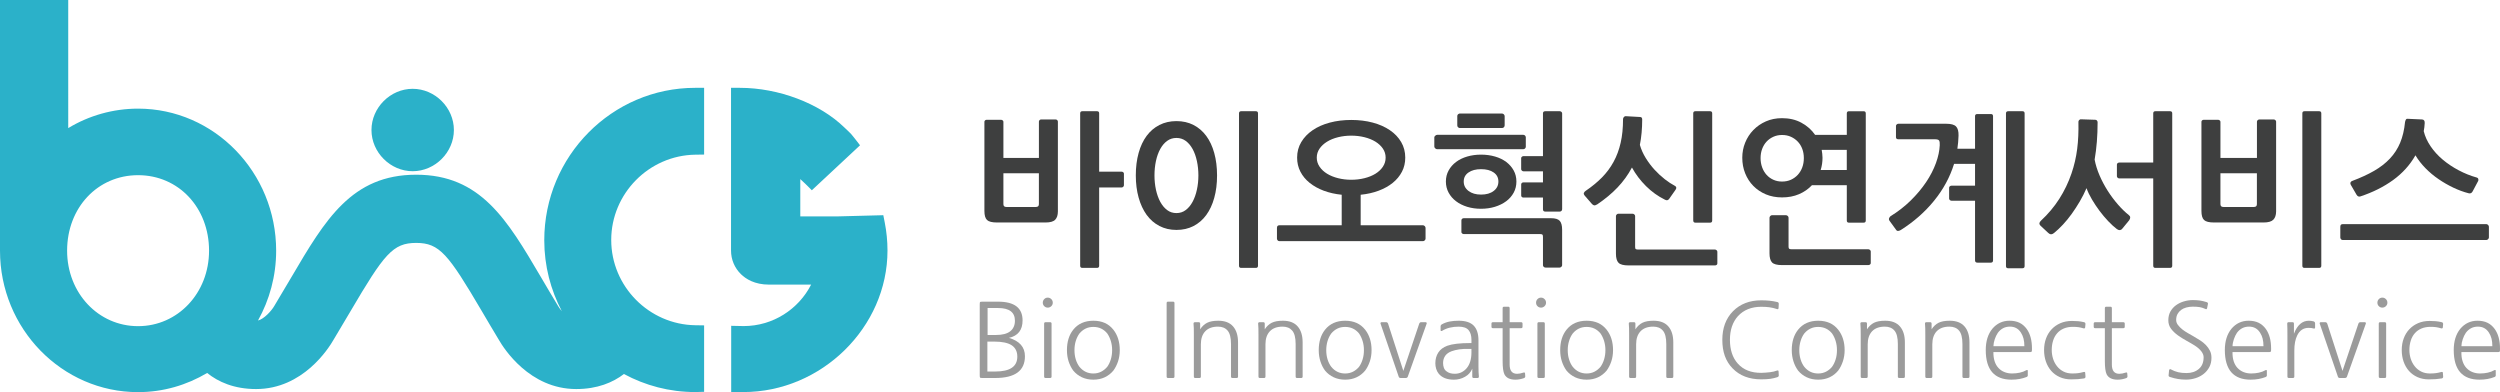 <?xml version="1.0" encoding="utf-8"?>
<!-- Generator: Adobe Illustrator 15.0.0, SVG Export Plug-In . SVG Version: 6.00 Build 0)  -->
<!DOCTYPE svg PUBLIC "-//W3C//DTD SVG 1.1//EN" "http://www.w3.org/Graphics/SVG/1.1/DTD/svg11.dtd">
<svg version="1.1" id="Layer_1" xmlns="http://www.w3.org/2000/svg" xmlns:xlink="http://www.w3.org/1999/xlink" x="0px" y="0px"
	 width="198px" height="31.057px" viewBox="70 10.98 198 31.057" enable-background="new 70 10.98 198 31.057" xml:space="preserve"
	>
<g>
	<path fill="#9B9B9B" d="M151.175,39.195c0,1.149-0.787,1.723-2.362,1.723h-0.989c-0.114,0-0.181-0.009-0.201-0.028
		c-0.019-0.02-0.028-0.085-0.028-0.2v-5.591c0-0.114,0.009-0.181,0.028-0.199c0.02-0.02,0.086-0.028,0.201-0.028h1.226
		c1.292,0,1.938,0.495,1.938,1.486c0,0.759-0.36,1.219-1.079,1.383c0.413,0.119,0.728,0.3,0.943,0.542
		C151.067,38.525,151.175,38.829,151.175,39.195z M150.571,39.226c0-0.401-0.148-0.702-0.442-0.899
		c-0.294-0.195-0.759-0.293-1.398-0.293H148.2v2.37h0.63C149.991,40.404,150.571,40.011,150.571,39.226z M150.382,36.382
		c0-0.67-0.445-1.006-1.332-1.006h-0.833v2.134h0.678c0.496,0,0.867-0.098,1.116-0.293C150.259,37.02,150.382,36.74,150.382,36.382z
		"/>
	<path fill="#9B9B9B" d="M152.589,34.952c0-0.11,0.038-0.203,0.115-0.282c0.075-0.079,0.168-0.118,0.277-0.118
		c0.108,0,0.203,0.039,0.282,0.118c0.079,0.079,0.117,0.173,0.117,0.282s-0.039,0.201-0.117,0.277
		c-0.08,0.076-0.174,0.115-0.282,0.115c-0.109,0-0.202-0.039-0.277-0.115C152.627,35.154,152.589,35.062,152.589,34.952z
		 M153.169,40.917h-0.359c-0.076,0-0.115-0.038-0.115-0.113v-4.192c0-0.076,0.039-0.114,0.115-0.114h0.359
		c0.076,0,0.115,0.038,0.115,0.114v4.192C153.284,40.879,153.245,40.917,153.169,40.917z"/>
	<path fill="#9B9B9B" d="M158.686,38.711c0,0.321-0.046,0.619-0.138,0.896c-0.094,0.275-0.216,0.515-0.368,0.722
		c-0.191,0.231-0.419,0.406-0.684,0.532c-0.263,0.124-0.564,0.188-0.901,0.188c-0.338,0-0.642-0.064-0.908-0.188
		c-0.267-0.126-0.495-0.302-0.687-0.532c-0.152-0.207-0.273-0.446-0.365-0.722c-0.089-0.276-0.133-0.574-0.133-0.896
		c0-0.658,0.165-1.198,0.498-1.617c0.381-0.476,0.913-0.712,1.595-0.712c0.343,0,0.644,0.059,0.906,0.176
		c0.262,0.116,0.488,0.295,0.679,0.536C158.517,37.524,158.686,38.063,158.686,38.711z M158.081,38.711
		c0-0.257-0.034-0.494-0.102-0.719c-0.068-0.224-0.162-0.423-0.281-0.598c-0.284-0.349-0.652-0.522-1.103-0.522
		c-0.23,0-0.435,0.043-0.619,0.134c-0.182,0.09-0.344,0.219-0.486,0.388c-0.125,0.176-0.222,0.373-0.291,0.598
		c-0.067,0.224-0.101,0.463-0.101,0.72c0,0.262,0.033,0.504,0.101,0.727c0.069,0.224,0.166,0.421,0.291,0.588
		c0.289,0.355,0.658,0.533,1.104,0.533c0.228,0,0.434-0.048,0.616-0.141c0.183-0.092,0.345-0.223,0.488-0.393
		c0.119-0.167,0.212-0.364,0.281-0.588C158.046,39.216,158.081,38.974,158.081,38.711z"/>
	<path fill="#9B9B9B" d="M162.903,40.917h-0.392c-0.076,0-0.114-0.038-0.114-0.113v-5.82c0-0.076,0.038-0.113,0.114-0.113h0.392
		c0.078,0,0.115,0.037,0.115,0.113v5.82C163.018,40.879,162.98,40.917,162.903,40.917z"/>
	<path fill="#9B9B9B" d="M168.053,40.804c0,0.075-0.039,0.113-0.115,0.113h-0.327c-0.077,0-0.115-0.038-0.115-0.113V38.23
		c0-0.502-0.09-0.856-0.269-1.066c-0.181-0.211-0.434-0.315-0.761-0.315c-0.44,0-0.778,0.124-1.01,0.369
		c-0.231,0.245-0.347,0.587-0.347,1.029v2.558c0,0.075-0.038,0.113-0.114,0.113h-0.328c-0.077,0-0.114-0.038-0.114-0.113v-3.27
		c0-0.234-0.002-0.417-0.004-0.547c-0.003-0.132-0.01-0.257-0.021-0.376c-0.004-0.039,0.005-0.067,0.029-0.087
		c0.024-0.018,0.053-0.027,0.086-0.027h0.294c0.076,0,0.115,0.038,0.115,0.114v0.449c0.152-0.234,0.336-0.406,0.551-0.516
		c0.215-0.109,0.511-0.163,0.887-0.163c0.518,0,0.906,0.149,1.169,0.45c0.261,0.299,0.393,0.721,0.393,1.267L168.053,40.804
		L168.053,40.804z"/>
	<path fill="#9B9B9B" d="M173.169,40.804c0,0.075-0.038,0.113-0.115,0.113h-0.328c-0.075,0-0.111-0.038-0.111-0.113V38.23
		c0-0.502-0.091-0.856-0.271-1.066c-0.181-0.211-0.433-0.315-0.761-0.315c-0.44,0-0.778,0.124-1.01,0.369
		c-0.232,0.245-0.348,0.587-0.348,1.029v2.558c0,0.075-0.038,0.113-0.114,0.113h-0.326c-0.076,0-0.114-0.038-0.114-0.113v-3.27
		c0-0.234-0.002-0.417-0.005-0.547c-0.003-0.132-0.01-0.257-0.021-0.376c-0.006-0.039,0.005-0.067,0.029-0.087
		c0.023-0.018,0.052-0.027,0.085-0.027h0.293c0.077,0,0.115,0.038,0.115,0.114v0.449c0.153-0.234,0.336-0.406,0.552-0.516
		c0.214-0.109,0.511-0.163,0.888-0.163c0.517,0,0.906,0.149,1.167,0.45c0.263,0.299,0.394,0.721,0.394,1.267L173.169,40.804
		L173.169,40.804z"/>
	<path fill="#9B9B9B" d="M178.628,38.711c0,0.321-0.045,0.619-0.138,0.896c-0.093,0.275-0.216,0.515-0.369,0.722
		c-0.189,0.231-0.418,0.406-0.682,0.532c-0.264,0.124-0.565,0.188-0.902,0.188c-0.34,0-0.641-0.064-0.907-0.188
		c-0.268-0.126-0.498-0.302-0.687-0.532c-0.154-0.207-0.275-0.446-0.364-0.722c-0.089-0.276-0.135-0.574-0.135-0.896
		c0-0.658,0.165-1.198,0.499-1.617c0.381-0.476,0.912-0.712,1.594-0.712c0.342,0,0.646,0.059,0.907,0.176
		c0.261,0.116,0.488,0.295,0.679,0.536C178.458,37.524,178.628,38.063,178.628,38.711z M178.023,38.711
		c0-0.257-0.034-0.494-0.103-0.719c-0.068-0.224-0.162-0.423-0.281-0.598c-0.284-0.349-0.652-0.522-1.104-0.522
		c-0.229,0-0.435,0.043-0.616,0.134c-0.184,0.09-0.345,0.219-0.486,0.388c-0.126,0.176-0.224,0.373-0.292,0.598
		c-0.067,0.224-0.102,0.463-0.102,0.72c0,0.262,0.034,0.504,0.102,0.727c0.068,0.224,0.166,0.421,0.292,0.588
		c0.288,0.355,0.657,0.533,1.103,0.533c0.23,0,0.435-0.048,0.618-0.141c0.182-0.092,0.346-0.223,0.486-0.393
		c0.119-0.167,0.213-0.364,0.281-0.588C177.99,39.216,178.023,38.974,178.023,38.711z"/>
	<path fill="#9B9B9B" d="M181.497,40.812c-0.027,0.07-0.082,0.105-0.163,0.105h-0.401c-0.081,0-0.135-0.035-0.156-0.105l-1.438-4.2
		c-0.012-0.027-0.01-0.054,0.008-0.079c0.018-0.023,0.041-0.035,0.074-0.035h0.368c0.064,0,0.114,0.038,0.146,0.114l1.209,3.743
		l1.259-3.743c0.012-0.032,0.031-0.062,0.058-0.083c0.026-0.021,0.058-0.033,0.09-0.033h0.359c0.032,0,0.058,0.013,0.073,0.037
		c0.017,0.024,0.02,0.052,0.009,0.078L181.497,40.812z"/>
	<path fill="#9B9B9B" d="M184.211,37.183c-0.028,0.016-0.054,0.02-0.079,0.012c-0.023-0.008-0.037-0.024-0.037-0.052v-0.312
		c0-0.076,0.038-0.134,0.116-0.172c0.189-0.103,0.393-0.175,0.606-0.216c0.216-0.041,0.451-0.062,0.708-0.062
		c0.544,0,0.943,0.13,1.193,0.389c0.251,0.258,0.377,0.649,0.377,1.173v2.052c0,0.163,0.003,0.308,0.007,0.437
		c0.007,0.129,0.015,0.252,0.025,0.372c0,0.075-0.037,0.113-0.113,0.113h-0.295c-0.076,0-0.115-0.038-0.115-0.113v-0.628
		c-0.113,0.277-0.306,0.493-0.575,0.644c-0.269,0.153-0.563,0.23-0.878,0.23c-0.55,0-0.954-0.161-1.211-0.481
		c-0.088-0.108-0.151-0.236-0.196-0.38c-0.042-0.145-0.065-0.288-0.065-0.431c0-0.332,0.078-0.617,0.233-0.856
		c0.154-0.24,0.395-0.421,0.715-0.54c0.394-0.141,0.995-0.212,1.808-0.212h0.105v-0.246c0-0.342-0.077-0.604-0.232-0.785
		c-0.155-0.18-0.415-0.269-0.781-0.269c-0.244,0-0.477,0.025-0.693,0.077C184.613,36.978,184.407,37.065,184.211,37.183z
		 M186.539,38.614h-0.155c-0.305-0.012-0.577,0.002-0.813,0.036c-0.235,0.037-0.434,0.084-0.592,0.144
		c-0.23,0.082-0.401,0.204-0.516,0.363c-0.113,0.161-0.171,0.354-0.171,0.576c0,0.137,0.021,0.264,0.063,0.38
		c0.044,0.117,0.112,0.208,0.206,0.273c0.162,0.132,0.38,0.197,0.653,0.197c0.19,0,0.365-0.037,0.527-0.114
		c0.159-0.077,0.301-0.186,0.42-0.328c0.12-0.14,0.214-0.316,0.278-0.526c0.065-0.209,0.099-0.452,0.099-0.723V38.614
		L186.539,38.614z"/>
	<path fill="#9B9B9B" d="M190.699,40.927c-0.229,0.082-0.455,0.123-0.679,0.123c-0.44,0-0.731-0.145-0.873-0.434
		c-0.093-0.197-0.139-0.541-0.139-1.037v-2.607h-0.77c-0.076,0-0.114-0.039-0.114-0.115v-0.244c0-0.076,0.038-0.114,0.114-0.114
		h0.77v-1.105c0-0.08,0.036-0.122,0.106-0.122h0.343c0.07,0,0.107,0.042,0.107,0.122v1.105h0.908c0.074,0,0.113,0.038,0.113,0.114
		v0.244c0,0.076-0.039,0.115-0.113,0.115h-0.908v2.885c0,0.485,0.195,0.728,0.588,0.728c0.153,0,0.325-0.033,0.516-0.099
		c0.027-0.01,0.052-0.01,0.076,0c0.026,0.011,0.038,0.033,0.038,0.065l0.016,0.212C190.809,40.839,190.775,40.894,190.699,40.927z"
		/>
	<path fill="#9B9B9B" d="M191.656,34.952c0-0.11,0.038-0.203,0.113-0.282c0.077-0.079,0.17-0.118,0.279-0.118
		c0.108,0,0.203,0.039,0.281,0.118c0.079,0.079,0.117,0.173,0.117,0.282s-0.038,0.201-0.117,0.277
		c-0.08,0.076-0.174,0.115-0.281,0.115c-0.109,0-0.202-0.039-0.279-0.115C191.694,35.154,191.656,35.062,191.656,34.952z
		 M192.236,40.917h-0.36c-0.076,0-0.113-0.038-0.113-0.113v-4.192c0-0.076,0.037-0.114,0.113-0.114h0.36
		c0.076,0,0.113,0.038,0.113,0.114v4.192C192.35,40.879,192.313,40.917,192.236,40.917z"/>
	<path fill="#9B9B9B" d="M197.753,38.711c0,0.321-0.046,0.619-0.139,0.896c-0.093,0.275-0.216,0.515-0.367,0.722
		c-0.191,0.231-0.42,0.406-0.683,0.532c-0.265,0.124-0.565,0.188-0.903,0.188s-0.641-0.064-0.908-0.188
		c-0.268-0.126-0.496-0.302-0.687-0.532c-0.151-0.207-0.273-0.446-0.364-0.722c-0.09-0.276-0.134-0.574-0.134-0.896
		c0-0.658,0.165-1.198,0.499-1.617c0.381-0.476,0.913-0.712,1.595-0.712c0.344,0,0.645,0.059,0.907,0.176
		c0.261,0.116,0.486,0.295,0.678,0.536C197.585,37.524,197.753,38.063,197.753,38.711z M197.149,38.711
		c0-0.257-0.036-0.494-0.103-0.719c-0.068-0.224-0.163-0.423-0.282-0.598c-0.284-0.349-0.652-0.522-1.104-0.522
		c-0.229,0-0.435,0.043-0.617,0.134c-0.183,0.09-0.345,0.219-0.485,0.388c-0.128,0.176-0.223,0.373-0.29,0.598
		c-0.071,0.224-0.103,0.463-0.103,0.72c0,0.262,0.031,0.504,0.103,0.727c0.067,0.224,0.162,0.421,0.29,0.588
		c0.287,0.355,0.655,0.533,1.103,0.533c0.229,0,0.435-0.048,0.618-0.141c0.181-0.092,0.343-0.223,0.485-0.393
		c0.119-0.167,0.214-0.364,0.282-0.588C197.113,39.216,197.149,38.974,197.149,38.711z"/>
	<path fill="#9B9B9B" d="M202.526,40.804c0,0.075-0.037,0.113-0.115,0.113h-0.327c-0.076,0-0.114-0.038-0.114-0.113V38.23
		c0-0.502-0.089-0.856-0.271-1.066c-0.179-0.211-0.432-0.315-0.759-0.315c-0.442,0-0.778,0.124-1.01,0.369
		c-0.232,0.245-0.348,0.587-0.348,1.029v2.558c0,0.075-0.038,0.113-0.113,0.113h-0.327c-0.077,0-0.116-0.038-0.116-0.113v-3.27
		c0-0.234-0.001-0.417-0.004-0.547c-0.002-0.132-0.009-0.257-0.02-0.376c-0.006-0.039,0.005-0.067,0.027-0.087
		c0.025-0.018,0.055-0.027,0.087-0.027h0.294c0.076,0,0.114,0.038,0.114,0.114v0.449c0.153-0.234,0.337-0.406,0.551-0.516
		c0.216-0.109,0.512-0.163,0.888-0.163c0.519,0,0.907,0.149,1.17,0.45c0.261,0.299,0.392,0.721,0.392,1.267L202.526,40.804
		L202.526,40.804z"/>
	<path fill="#9B9B9B" d="M210.73,40.33c0.034-0.013,0.063-0.014,0.09-0.005c0.028,0.008,0.042,0.029,0.042,0.061l0.017,0.318
		c0.005,0.072-0.033,0.121-0.115,0.149c-0.18,0.059-0.364,0.103-0.557,0.13c-0.189,0.027-0.43,0.041-0.718,0.041
		c-0.948,0-1.703-0.288-2.264-0.866c-0.278-0.282-0.484-0.614-0.618-0.988c-0.135-0.377-0.199-0.802-0.199-1.275
		c0-0.932,0.279-1.687,0.841-2.263c0.571-0.578,1.319-0.867,2.24-0.867c0.132,0,0.25,0.002,0.354,0.008
		c0.105,0.005,0.209,0.013,0.31,0.024c0.102,0.01,0.202,0.024,0.3,0.04c0.099,0.017,0.202,0.038,0.311,0.064
		c0.082,0.018,0.119,0.069,0.114,0.156l-0.017,0.327c-0.012,0.076-0.051,0.102-0.123,0.074c-0.212-0.072-0.414-0.117-0.604-0.144
		c-0.19-0.025-0.405-0.037-0.646-0.037c-0.77,0-1.381,0.245-1.839,0.736c-0.425,0.474-0.638,1.101-0.638,1.88
		c0,0.392,0.051,0.746,0.156,1.063c0.102,0.315,0.262,0.591,0.472,0.826c0.442,0.491,1.058,0.731,1.849,0.727
		c0.229-0.006,0.455-0.021,0.682-0.048C210.397,40.433,210.584,40.39,210.73,40.33z"/>
	<path fill="#9B9B9B" d="M216.095,38.711c0,0.321-0.049,0.619-0.141,0.896c-0.093,0.275-0.215,0.515-0.368,0.722
		c-0.188,0.231-0.418,0.406-0.681,0.532c-0.266,0.124-0.565,0.188-0.903,0.188c-0.339,0-0.642-0.064-0.907-0.188
		c-0.267-0.126-0.496-0.302-0.687-0.532c-0.153-0.207-0.275-0.446-0.364-0.722c-0.089-0.276-0.136-0.574-0.136-0.896
		c0-0.658,0.166-1.198,0.5-1.617c0.381-0.476,0.912-0.712,1.594-0.712c0.343,0,0.646,0.059,0.907,0.176
		c0.261,0.116,0.488,0.295,0.678,0.536C215.926,37.524,216.095,38.063,216.095,38.711z M215.487,38.711
		c0-0.257-0.033-0.494-0.102-0.719c-0.067-0.224-0.162-0.423-0.282-0.598c-0.283-0.349-0.65-0.522-1.103-0.522
		c-0.229,0-0.434,0.043-0.616,0.134c-0.184,0.09-0.347,0.219-0.488,0.388c-0.127,0.176-0.223,0.373-0.29,0.598
		c-0.067,0.224-0.102,0.463-0.102,0.72c0,0.262,0.034,0.504,0.102,0.727c0.067,0.224,0.163,0.421,0.29,0.588
		c0.289,0.355,0.656,0.533,1.104,0.533c0.228,0,0.435-0.048,0.616-0.141c0.184-0.092,0.346-0.223,0.486-0.393
		c0.12-0.167,0.215-0.364,0.282-0.588C215.455,39.216,215.487,38.974,215.487,38.711z"/>
	<path fill="#9B9B9B" d="M220.868,40.804c0,0.075-0.039,0.113-0.116,0.113h-0.327c-0.076,0-0.115-0.038-0.115-0.113V38.23
		c0-0.502-0.089-0.856-0.269-1.066c-0.179-0.211-0.433-0.315-0.759-0.315c-0.443,0-0.78,0.124-1.013,0.369
		c-0.23,0.245-0.347,0.587-0.347,1.029v2.558c0,0.075-0.039,0.113-0.113,0.113h-0.327c-0.078,0-0.114-0.038-0.114-0.113v-3.27
		c0-0.234-0.003-0.417-0.005-0.547c-0.003-0.132-0.01-0.257-0.021-0.376c-0.005-0.039,0.006-0.067,0.03-0.087
		c0.022-0.018,0.053-0.027,0.085-0.027h0.294c0.077,0,0.114,0.038,0.114,0.114v0.449c0.152-0.234,0.337-0.406,0.551-0.516
		c0.217-0.109,0.511-0.163,0.888-0.163c0.517,0,0.907,0.149,1.169,0.45c0.262,0.299,0.393,0.721,0.393,1.267v2.705H220.868z"/>
	<path fill="#9B9B9B" d="M225.983,40.804c0,0.075-0.039,0.113-0.115,0.113h-0.328c-0.076,0-0.115-0.038-0.115-0.113V38.23
		c0-0.502-0.089-0.856-0.268-1.066c-0.18-0.211-0.433-0.315-0.761-0.315c-0.441,0-0.778,0.124-1.011,0.369
		c-0.229,0.245-0.346,0.587-0.346,1.029v2.558c0,0.075-0.039,0.113-0.114,0.113h-0.327c-0.077,0-0.114-0.038-0.114-0.113v-3.27
		c0-0.234-0.002-0.417-0.004-0.547c-0.004-0.132-0.01-0.257-0.021-0.376c-0.006-0.039,0.004-0.067,0.027-0.087
		c0.024-0.018,0.054-0.027,0.087-0.027h0.294c0.076,0,0.115,0.038,0.115,0.114v0.449c0.151-0.234,0.334-0.406,0.55-0.516
		s0.51-0.163,0.888-0.163c0.517,0,0.906,0.149,1.169,0.45c0.261,0.299,0.393,0.721,0.393,1.267L225.983,40.804L225.983,40.804z"/>
	<path fill="#9B9B9B" d="M227.878,38.865c-0.006,0.272,0.028,0.516,0.095,0.726c0.068,0.208,0.167,0.386,0.299,0.526
		c0.13,0.142,0.286,0.252,0.47,0.327c0.182,0.075,0.385,0.115,0.608,0.115c0.218,0,0.422-0.021,0.613-0.063
		c0.189-0.039,0.368-0.106,0.531-0.2c0.07-0.032,0.107-0.013,0.107,0.059v0.367c0,0.049-0.03,0.087-0.092,0.115
		c-0.179,0.069-0.367,0.124-0.563,0.158c-0.196,0.036-0.408,0.054-0.639,0.054c-0.668,0-1.178-0.194-1.521-0.583
		c-0.344-0.39-0.514-0.979-0.514-1.763c0-0.692,0.17-1.251,0.514-1.677c0.36-0.428,0.815-0.645,1.365-0.645
		c0.305,0,0.571,0.054,0.794,0.162c0.223,0.11,0.412,0.272,0.571,0.491c0.279,0.387,0.416,0.904,0.416,1.553
		c0,0.07-0.001,0.125-0.004,0.163c-0.002,0.037-0.011,0.066-0.027,0.082s-0.046,0.025-0.086,0.029
		c-0.041,0.002-0.099,0.003-0.176,0.003H227.878L227.878,38.865z M230.33,38.401c0-0.223-0.021-0.423-0.065-0.598
		c-0.044-0.174-0.112-0.33-0.204-0.474c-0.201-0.321-0.493-0.481-0.875-0.481c-0.392,0-0.711,0.162-0.957,0.49
		c-0.099,0.147-0.18,0.316-0.244,0.506c-0.065,0.191-0.101,0.377-0.106,0.557H230.33L230.33,38.401z"/>
	<path fill="#9B9B9B" d="M235.055,40.952c-0.164,0.026-0.322,0.045-0.474,0.057c-0.155,0.012-0.336,0.018-0.549,0.018
		c-0.337,0-0.638-0.063-0.902-0.182c-0.266-0.121-0.488-0.282-0.671-0.49c-0.182-0.208-0.323-0.453-0.422-0.736
		c-0.098-0.283-0.146-0.588-0.146-0.915c0-0.332,0.052-0.64,0.156-0.92c0.103-0.28,0.251-0.523,0.444-0.726
		c0.193-0.206,0.426-0.366,0.696-0.483c0.27-0.116,0.571-0.176,0.911-0.176c0.181,0,0.344,0.008,0.49,0.02
		c0.146,0.014,0.305,0.04,0.475,0.079c0.076,0.021,0.112,0.073,0.105,0.155l-0.023,0.26c-0.013,0.066-0.054,0.09-0.122,0.075
		c-0.143-0.044-0.279-0.076-0.409-0.095c-0.131-0.019-0.276-0.027-0.434-0.027c-0.277,0-0.522,0.044-0.732,0.134
		c-0.208,0.089-0.386,0.216-0.525,0.38c-0.143,0.163-0.249,0.358-0.318,0.584c-0.072,0.226-0.107,0.475-0.107,0.74
		c0,0.244,0.038,0.48,0.11,0.703c0.072,0.224,0.18,0.421,0.318,0.592c0.138,0.173,0.308,0.309,0.506,0.409
		c0.199,0.101,0.429,0.152,0.684,0.152c0.191,0,0.349-0.01,0.474-0.026c0.126-0.016,0.268-0.046,0.424-0.089
		c0.083-0.021,0.128-0.003,0.133,0.056l0.024,0.304C235.176,40.886,235.137,40.935,235.055,40.952z"/>
	<path fill="#9B9B9B" d="M238.396,40.927c-0.229,0.082-0.453,0.123-0.678,0.123c-0.441,0-0.732-0.145-0.875-0.434
		c-0.092-0.197-0.138-0.541-0.138-1.037v-2.607h-0.768c-0.078,0-0.115-0.039-0.115-0.115v-0.244c0-0.076,0.037-0.114,0.115-0.114
		h0.768v-1.105c0-0.08,0.035-0.122,0.106-0.122h0.344c0.07,0,0.105,0.042,0.105,0.122v1.105h0.907c0.076,0,0.113,0.038,0.113,0.114
		v0.244c0,0.076-0.037,0.115-0.113,0.115h-0.907v2.885c0,0.485,0.196,0.728,0.59,0.728c0.15,0,0.323-0.033,0.515-0.099
		c0.026-0.01,0.053-0.01,0.078,0c0.023,0.011,0.035,0.033,0.035,0.065l0.017,0.212C238.506,40.839,238.474,40.894,238.396,40.927z"
		/>
	<path fill="#9B9B9B" d="M241.861,40.837c-0.087-0.028-0.121-0.077-0.106-0.148l0.035-0.376c0.011-0.043,0.027-0.073,0.053-0.089
		c0.023-0.018,0.053-0.014,0.086,0.008c0.189,0.104,0.382,0.179,0.576,0.226c0.193,0.045,0.414,0.068,0.666,0.068
		c0.397,0,0.721-0.108,0.978-0.327c0.253-0.216,0.378-0.524,0.378-0.924c0-0.157-0.061-0.315-0.183-0.472
		c-0.123-0.16-0.293-0.309-0.511-0.45c-0.192-0.122-0.407-0.246-0.646-0.378c-0.24-0.132-0.468-0.273-0.687-0.428
		c-0.218-0.155-0.4-0.33-0.548-0.523c-0.146-0.193-0.22-0.419-0.22-0.675c0-0.262,0.054-0.492,0.162-0.691
		c0.11-0.198,0.255-0.364,0.438-0.498c0.184-0.134,0.39-0.236,0.625-0.306c0.234-0.071,0.476-0.107,0.72-0.107
		c0.211,0,0.398,0.013,0.563,0.036c0.163,0.024,0.341,0.067,0.531,0.127c0.081,0.028,0.113,0.076,0.097,0.147l-0.063,0.318
		c-0.017,0.093-0.063,0.117-0.141,0.074c-0.151-0.071-0.301-0.119-0.444-0.144c-0.145-0.024-0.33-0.037-0.552-0.037
		c-0.18,0-0.351,0.021-0.512,0.066c-0.159,0.042-0.299,0.108-0.417,0.196c-0.115,0.087-0.211,0.197-0.281,0.325
		c-0.069,0.131-0.106,0.287-0.106,0.467c0,0.142,0.049,0.276,0.144,0.4c0.096,0.127,0.214,0.243,0.352,0.354
		c0.141,0.108,0.288,0.206,0.451,0.298c0.159,0.09,0.304,0.174,0.436,0.249c0.182,0.104,0.354,0.21,0.524,0.319
		c0.17,0.109,0.317,0.231,0.45,0.367c0.13,0.136,0.236,0.285,0.318,0.449s0.121,0.354,0.121,0.564c0,0.273-0.055,0.515-0.166,0.728
		c-0.113,0.212-0.261,0.393-0.445,0.539c-0.185,0.148-0.399,0.262-0.643,0.34s-0.496,0.118-0.757,0.118
		c-0.238,0-0.453-0.017-0.641-0.05C242.309,40.968,242.098,40.912,241.861,40.837z"/>
	<path fill="#9B9B9B" d="M246.815,38.865c-0.006,0.272,0.025,0.516,0.093,0.726c0.067,0.208,0.168,0.386,0.299,0.526
		c0.132,0.142,0.288,0.252,0.471,0.327c0.184,0.075,0.385,0.115,0.609,0.115c0.219,0,0.422-0.021,0.612-0.063
		c0.191-0.039,0.368-0.106,0.531-0.2c0.071-0.032,0.106-0.013,0.106,0.059v0.367c0,0.049-0.03,0.087-0.089,0.115
		c-0.181,0.069-0.367,0.124-0.563,0.158c-0.197,0.036-0.41,0.054-0.638,0.054c-0.673,0-1.178-0.194-1.522-0.583
		c-0.342-0.39-0.516-0.979-0.516-1.763c0-0.692,0.174-1.251,0.516-1.677c0.361-0.428,0.816-0.645,1.367-0.645
		c0.304,0,0.569,0.054,0.793,0.162c0.223,0.11,0.413,0.272,0.571,0.491c0.278,0.387,0.417,0.904,0.417,1.553
		c0,0.07-0.001,0.125-0.003,0.163c-0.005,0.037-0.013,0.066-0.029,0.082c-0.018,0.016-0.045,0.025-0.085,0.029
		c-0.041,0.002-0.102,0.003-0.176,0.003H246.815L246.815,38.865z M249.267,38.401c0-0.223-0.021-0.423-0.064-0.598
		c-0.044-0.174-0.111-0.33-0.205-0.474c-0.201-0.321-0.493-0.481-0.874-0.481c-0.393,0-0.712,0.162-0.957,0.49
		c-0.098,0.147-0.181,0.316-0.244,0.506c-0.065,0.191-0.102,0.377-0.106,0.557H249.267L249.267,38.401z"/>
	<path fill="#9B9B9B" d="M253.231,36.996c-0.099-0.033-0.229-0.05-0.392-0.05c-0.404,0-0.705,0.198-0.899,0.597
		c-0.152,0.311-0.229,0.709-0.229,1.193v2.067c0,0.075-0.038,0.113-0.113,0.113h-0.32c-0.076,0-0.115-0.038-0.115-0.113v-3.318
		c0-0.195-0.001-0.355-0.003-0.478c-0.003-0.122-0.008-0.255-0.012-0.396c0-0.076,0.039-0.114,0.115-0.114h0.302
		c0.076,0,0.115,0.038,0.115,0.114v0.801c0.265-0.688,0.658-1.03,1.177-1.03c0.123,0,0.251,0.017,0.378,0.049
		c0.029,0.013,0.06,0.029,0.083,0.054c0.025,0.024,0.037,0.059,0.037,0.102v0.344c0,0.033-0.013,0.056-0.04,0.066
		C253.285,37.006,253.258,37.006,253.231,36.996z"/>
	<path fill="#9B9B9B" d="M255.878,40.812c-0.026,0.07-0.081,0.105-0.163,0.105h-0.4c-0.08,0-0.133-0.035-0.154-0.105l-1.438-4.2
		c-0.013-0.027-0.01-0.054,0.008-0.079c0.016-0.023,0.039-0.035,0.074-0.035h0.368c0.063,0,0.112,0.038,0.146,0.114l1.208,3.743
		l1.259-3.743c0.012-0.032,0.03-0.062,0.058-0.083c0.028-0.021,0.058-0.033,0.089-0.033h0.359c0.033,0,0.057,0.013,0.073,0.037
		c0.018,0.024,0.02,0.052,0.01,0.078L255.878,40.812z"/>
	<path fill="#9B9B9B" d="M258.29,34.952c0-0.11,0.039-0.203,0.113-0.282c0.076-0.079,0.171-0.118,0.278-0.118
		c0.11,0,0.204,0.039,0.282,0.118c0.081,0.079,0.118,0.173,0.118,0.282s-0.037,0.201-0.118,0.277
		c-0.078,0.076-0.174,0.115-0.282,0.115c-0.107,0-0.202-0.039-0.278-0.115C258.329,35.154,258.29,35.062,258.29,34.952z
		 M258.87,40.917h-0.36c-0.074,0-0.112-0.038-0.112-0.113v-4.192c0-0.076,0.038-0.114,0.112-0.114h0.36
		c0.077,0,0.113,0.038,0.113,0.114v4.192C258.983,40.879,258.947,40.917,258.87,40.917z"/>
	<path fill="#9B9B9B" d="M263.382,40.952c-0.164,0.026-0.322,0.045-0.474,0.057c-0.154,0.012-0.335,0.018-0.548,0.018
		c-0.338,0-0.638-0.063-0.903-0.182c-0.266-0.121-0.487-0.282-0.67-0.49c-0.184-0.208-0.324-0.453-0.423-0.736
		c-0.097-0.282-0.146-0.588-0.146-0.915c0-0.332,0.052-0.64,0.156-0.92c0.104-0.28,0.251-0.523,0.444-0.726
		c0.193-0.206,0.426-0.366,0.695-0.483c0.27-0.116,0.572-0.176,0.911-0.176c0.18,0,0.344,0.008,0.491,0.02
		c0.146,0.014,0.305,0.04,0.474,0.079c0.077,0.021,0.113,0.073,0.106,0.155l-0.023,0.26c-0.013,0.066-0.054,0.09-0.123,0.075
		c-0.144-0.044-0.279-0.076-0.409-0.095c-0.131-0.019-0.276-0.027-0.433-0.027c-0.277,0-0.522,0.044-0.732,0.134
		c-0.207,0.089-0.386,0.216-0.526,0.38c-0.142,0.163-0.249,0.358-0.318,0.584c-0.071,0.226-0.107,0.475-0.107,0.74
		c0,0.244,0.038,0.48,0.11,0.703c0.074,0.224,0.181,0.421,0.319,0.592c0.138,0.173,0.308,0.309,0.506,0.409
		c0.199,0.101,0.425,0.152,0.683,0.152c0.191,0,0.349-0.01,0.475-0.026c0.125-0.016,0.267-0.046,0.425-0.089
		c0.083-0.021,0.126-0.003,0.133,0.056l0.023,0.304C263.503,40.886,263.465,40.935,263.382,40.952z"/>
	<path fill="#9B9B9B" d="M264.943,38.865c-0.006,0.272,0.024,0.516,0.095,0.726c0.065,0.208,0.167,0.386,0.297,0.526
		c0.131,0.142,0.287,0.252,0.471,0.327s0.386,0.115,0.607,0.115c0.218,0,0.424-0.021,0.613-0.063c0.191-0.039,0.367-0.106,0.532-0.2
		c0.071-0.032,0.105-0.013,0.105,0.059v0.367c0,0.049-0.03,0.087-0.09,0.115c-0.181,0.069-0.366,0.124-0.563,0.158
		c-0.197,0.036-0.408,0.054-0.639,0.054c-0.67,0-1.177-0.194-1.521-0.583c-0.343-0.39-0.514-0.979-0.514-1.763
		c0-0.692,0.171-1.251,0.514-1.677c0.36-0.428,0.816-0.645,1.365-0.645c0.305,0,0.571,0.054,0.794,0.162
		c0.224,0.11,0.412,0.272,0.571,0.491C267.86,37.422,268,37.94,268,38.588c0,0.07-0.001,0.125-0.003,0.163
		c-0.004,0.037-0.014,0.066-0.028,0.082c-0.018,0.016-0.045,0.025-0.087,0.029c-0.04,0.002-0.099,0.003-0.176,0.003H264.943
		L264.943,38.865z M267.394,38.401c0-0.223-0.02-0.423-0.063-0.598c-0.046-0.174-0.112-0.33-0.205-0.474
		c-0.202-0.321-0.495-0.481-0.875-0.481c-0.391,0-0.711,0.162-0.957,0.49c-0.098,0.147-0.179,0.316-0.244,0.506
		c-0.066,0.191-0.102,0.377-0.106,0.557H267.394L267.394,38.401z"/>
</g>
<g>
	<path fill="#3E3F3F" d="M153.575,28.379c-0.139,0.148-0.396,0.222-0.771,0.222h-3.844c-0.385,0-0.646-0.064-0.785-0.196
		c-0.14-0.13-0.21-0.37-0.21-0.718v-7.062c0-0.043,0.018-0.081,0.053-0.111s0.074-0.046,0.118-0.046h1.15
		c0.043,0,0.086,0.016,0.125,0.046s0.059,0.068,0.059,0.111v2.864h2.812v-2.877c0-0.042,0.018-0.083,0.051-0.117
		c0.035-0.036,0.074-0.053,0.118-0.053h1.164c0.044,0,0.083,0.017,0.119,0.053c0.034,0.035,0.051,0.075,0.051,0.117v7.114
		C153.784,28.014,153.714,28.231,153.575,28.379z M152.281,24.704h-2.812v2.445c0,0.15,0.078,0.223,0.235,0.223h2.341
		c0.157,0,0.235-0.072,0.235-0.223V24.704z M158.956,25.776c-0.039,0.036-0.081,0.053-0.124,0.053h-1.779v6.199
		c0,0.112-0.057,0.169-0.17,0.169h-1.164c-0.113,0-0.17-0.057-0.17-0.169v-12.07c0-0.113,0.057-0.169,0.17-0.169h1.164
		c0.113,0,0.17,0.056,0.17,0.169v4.617h1.779c0.043,0,0.084,0.015,0.124,0.045c0.039,0.031,0.059,0.068,0.059,0.111v0.916
		C159.015,25.698,158.995,25.742,158.956,25.776z"/>
	<path fill="#3E3F3F" d="M163.174,29.19c-0.498,0-0.947-0.105-1.349-0.313c-0.401-0.209-0.737-0.503-1.013-0.882
		c-0.273-0.38-0.486-0.836-0.634-1.368c-0.148-0.531-0.222-1.116-0.222-1.752c0-0.655,0.074-1.247,0.222-1.778
		c0.147-0.532,0.36-0.983,0.634-1.354c0.276-0.371,0.612-0.659,1.013-0.864c0.402-0.205,0.851-0.307,1.349-0.307
		c0.504,0,0.956,0.102,1.353,0.307c0.397,0.205,0.732,0.492,1.007,0.864c0.274,0.371,0.487,0.821,0.634,1.354
		c0.148,0.532,0.223,1.123,0.223,1.778c0,0.654-0.074,1.247-0.223,1.778c-0.147,0.532-0.359,0.984-0.634,1.36
		c-0.275,0.375-0.61,0.665-1.007,0.868C164.13,29.087,163.679,29.19,163.174,29.19z M164.913,24.875c0-0.401-0.04-0.782-0.119-1.145
		c-0.078-0.362-0.191-0.678-0.34-0.949c-0.149-0.269-0.329-0.484-0.543-0.641c-0.213-0.156-0.459-0.235-0.737-0.235
		c-0.28,0-0.526,0.079-0.739,0.235c-0.215,0.157-0.395,0.372-0.544,0.641c-0.148,0.271-0.261,0.586-0.34,0.949
		c-0.077,0.362-0.116,0.743-0.116,1.145c0,0.392,0.039,0.77,0.116,1.131c0.08,0.362,0.192,0.68,0.34,0.955
		c0.149,0.274,0.329,0.492,0.544,0.654c0.213,0.162,0.459,0.241,0.739,0.241c0.278,0,0.524-0.079,0.737-0.241
		c0.215-0.161,0.394-0.38,0.543-0.654c0.148-0.274,0.262-0.593,0.34-0.955C164.873,25.644,164.913,25.266,164.913,24.875z
		 M169.634,32.028c0,0.112-0.058,0.169-0.17,0.169h-1.165c-0.113,0-0.17-0.057-0.17-0.169v-12.07c0-0.113,0.058-0.169,0.17-0.169
		h1.165c0.113,0,0.17,0.056,0.17,0.169V32.028z"/>
	<path fill="#3E3F3F" d="M182.842,30.015c-0.045,0.041-0.088,0.063-0.133,0.063H171.32c-0.054,0-0.097-0.022-0.132-0.063
		c-0.035-0.045-0.053-0.087-0.053-0.133v-0.849c0-0.14,0.062-0.21,0.185-0.21h4.943v-2.419c-0.515-0.052-0.987-0.158-1.42-0.319
		c-0.431-0.162-0.803-0.369-1.117-0.621s-0.558-0.547-0.732-0.883s-0.262-0.708-0.262-1.118c0-0.454,0.108-0.863,0.328-1.229
		c0.217-0.366,0.519-0.68,0.902-0.942c0.383-0.262,0.837-0.463,1.359-0.602c0.522-0.139,1.09-0.209,1.7-0.209
		s1.178,0.07,1.699,0.209c0.523,0.139,0.977,0.34,1.359,0.602c0.385,0.262,0.683,0.576,0.896,0.942
		c0.214,0.366,0.321,0.775,0.321,1.229c0,0.41-0.086,0.783-0.262,1.118c-0.175,0.335-0.417,0.63-0.731,0.883
		s-0.687,0.459-1.118,0.621c-0.431,0.161-0.904,0.268-1.42,0.319v2.419h4.943c0.044,0,0.087,0.023,0.132,0.065
		c0.042,0.044,0.064,0.092,0.064,0.145v0.849C182.905,29.928,182.884,29.97,182.842,30.015z M177.021,21.723
		c-0.366,0-0.715,0.042-1.045,0.124c-0.333,0.083-0.623,0.2-0.87,0.353c-0.249,0.153-0.447,0.336-0.596,0.55
		c-0.147,0.214-0.222,0.452-0.222,0.713s0.074,0.501,0.222,0.72c0.148,0.218,0.347,0.403,0.596,0.556
		c0.248,0.152,0.537,0.27,0.87,0.353c0.33,0.083,0.679,0.125,1.045,0.125c0.367,0,0.716-0.042,1.046-0.125
		c0.331-0.083,0.621-0.2,0.87-0.353c0.247-0.153,0.444-0.338,0.588-0.556c0.145-0.218,0.217-0.458,0.217-0.72
		s-0.072-0.5-0.217-0.713c-0.144-0.213-0.341-0.396-0.588-0.55c-0.249-0.152-0.539-0.27-0.87-0.353
		C177.737,21.765,177.389,21.723,177.021,21.723z"/>
	<path fill="#3E3F3F" d="M190.785,22.737c-0.039,0.039-0.086,0.059-0.137,0.059h-6.84c-0.043,0-0.09-0.022-0.137-0.066
		c-0.05-0.044-0.073-0.091-0.073-0.144v-0.732c0-0.043,0.026-0.087,0.079-0.13c0.054-0.044,0.101-0.066,0.143-0.066h6.828
		c0.051,0,0.098,0.02,0.137,0.06c0.038,0.039,0.059,0.085,0.059,0.137V22.6C190.844,22.652,190.824,22.698,190.785,22.737z
		 M187.3,23.227c0.393,0,0.762,0.051,1.105,0.15c0.344,0.1,0.641,0.244,0.89,0.431c0.248,0.188,0.443,0.412,0.588,0.673
		c0.145,0.262,0.216,0.554,0.216,0.876c0,0.322-0.071,0.617-0.216,0.883s-0.342,0.492-0.596,0.679
		c-0.253,0.188-0.549,0.333-0.89,0.439c-0.339,0.104-0.709,0.157-1.111,0.157c-0.392,0-0.756-0.054-1.091-0.157
		c-0.335-0.105-0.627-0.25-0.876-0.439c-0.249-0.188-0.444-0.414-0.588-0.679c-0.145-0.266-0.217-0.561-0.217-0.883
		c0-0.323,0.072-0.614,0.217-0.876c0.144-0.262,0.339-0.486,0.588-0.673c0.249-0.188,0.542-0.33,0.883-0.431
		C186.541,23.278,186.907,23.227,187.3,23.227z M189.111,21.056c-0.039,0.044-0.095,0.064-0.163,0.064h-3.336
		c-0.034,0-0.074-0.017-0.123-0.051c-0.048-0.036-0.072-0.087-0.072-0.157v-0.746c0-0.06,0.024-0.108,0.072-0.144
		c0.049-0.034,0.089-0.052,0.123-0.052h3.336c0.062,0,0.112,0.023,0.157,0.065c0.043,0.045,0.064,0.092,0.064,0.145V20.9
		C189.17,20.961,189.149,21.012,189.111,21.056z M193.655,32.114c-0.044,0.039-0.087,0.059-0.13,0.059h-1.111
		c-0.063,0-0.111-0.019-0.152-0.059c-0.038-0.04-0.059-0.081-0.059-0.126V29.74c0-0.097-0.017-0.157-0.052-0.184
		c-0.034-0.026-0.096-0.038-0.184-0.038h-6.041c-0.045,0-0.085-0.016-0.125-0.048c-0.038-0.029-0.058-0.066-0.058-0.109v-0.93
		c0-0.052,0.02-0.093,0.058-0.124c0.04-0.03,0.08-0.045,0.125-0.045h6.917c0.33,0,0.561,0.068,0.688,0.208
		c0.126,0.14,0.189,0.377,0.189,0.706v2.812C193.721,32.032,193.699,32.073,193.655,32.114z M187.3,24.378
		c-0.411,0-0.742,0.087-0.993,0.261c-0.254,0.174-0.38,0.413-0.38,0.719c0,0.305,0.127,0.554,0.38,0.745
		c0.252,0.192,0.582,0.288,0.993,0.288c0.418,0,0.752-0.096,0.999-0.288c0.251-0.191,0.374-0.44,0.374-0.745
		c0-0.306-0.123-0.545-0.374-0.719C188.052,24.465,187.718,24.378,187.3,24.378z M193.664,27.687
		c-0.04,0.034-0.084,0.051-0.126,0.051h-1.15c-0.124,0-0.185-0.061-0.185-0.183v-0.928h-1.555c-0.044,0-0.085-0.015-0.118-0.045
		c-0.035-0.032-0.052-0.068-0.052-0.111v-0.89c0-0.043,0.017-0.08,0.052-0.111c0.033-0.03,0.074-0.045,0.118-0.045h1.555v-0.876
		h-1.543c-0.044,0-0.084-0.018-0.123-0.051c-0.039-0.036-0.061-0.076-0.061-0.119v-0.876c0-0.044,0.02-0.081,0.061-0.111
		c0.039-0.031,0.079-0.047,0.123-0.047h1.543v-3.386c0-0.113,0.061-0.169,0.185-0.169h1.15c0.042,0,0.086,0.017,0.126,0.051
		c0.037,0.035,0.058,0.074,0.058,0.117v7.584C193.721,27.604,193.701,27.651,193.664,27.687z"/>
	<path fill="#3E3F3F" d="M196.506,27.163c-0.113,0.069-0.201,0.096-0.262,0.078c-0.06-0.017-0.117-0.057-0.17-0.117l-0.535-0.615
		c-0.088-0.096-0.12-0.176-0.099-0.242c0.021-0.066,0.072-0.124,0.15-0.175c0.489-0.332,0.915-0.683,1.282-1.053
		c0.365-0.371,0.673-0.782,0.92-1.236c0.25-0.453,0.437-0.957,0.562-1.51c0.129-0.553,0.19-1.179,0.19-1.877
		c0-0.061,0.021-0.115,0.065-0.163c0.044-0.048,0.088-0.072,0.13-0.072l1.151,0.065c0.114,0,0.172,0.065,0.172,0.196
		c0,0.366-0.016,0.718-0.047,1.053c-0.03,0.336-0.077,0.656-0.137,0.961c0.104,0.366,0.263,0.717,0.471,1.052
		c0.209,0.335,0.443,0.644,0.699,0.922c0.258,0.28,0.525,0.527,0.805,0.746c0.28,0.217,0.546,0.392,0.798,0.523
		c0.13,0.069,0.147,0.173,0.052,0.313l-0.497,0.707c-0.087,0.13-0.201,0.157-0.34,0.078c-0.55-0.27-1.048-0.628-1.498-1.073
		c-0.449-0.445-0.821-0.937-1.117-1.477c-0.305,0.575-0.686,1.1-1.138,1.576S197.125,26.744,196.506,27.163z M205.954,31.962
		c-0.04,0.025-0.081,0.039-0.125,0.039h-6.851c-0.394,0-0.657-0.07-0.791-0.21c-0.135-0.138-0.204-0.378-0.204-0.718v-2.981
		c0-0.044,0.02-0.086,0.06-0.125c0.038-0.04,0.08-0.059,0.125-0.059h1.136c0.053,0,0.099,0.019,0.138,0.059
		c0.039,0.039,0.06,0.081,0.06,0.125v2.444c0,0.087,0.015,0.146,0.051,0.171c0.037,0.024,0.102,0.038,0.196,0.038h6.081
		c0.044,0,0.085,0.018,0.125,0.054c0.038,0.033,0.059,0.074,0.059,0.117v0.929C206.013,31.897,205.992,31.936,205.954,31.962z
		 M205.606,28.445c0,0.114-0.056,0.17-0.168,0.17h-1.166c-0.112,0-0.168-0.06-0.168-0.184v-8.473c0-0.113,0.056-0.169,0.168-0.169
		h1.166c0.112,0,0.168,0.056,0.168,0.169V28.445z"/>
	<path fill="#3E3F3F" d="M217.6,28.615h-1.165c-0.11,0-0.168-0.056-0.168-0.17v-2.797h-2.761c-0.286,0.305-0.631,0.542-1.026,0.711
		c-0.398,0.171-0.843,0.256-1.341,0.256c-0.471,0-0.898-0.081-1.281-0.242c-0.385-0.162-0.715-0.384-0.993-0.667
		c-0.28-0.284-0.495-0.618-0.648-1.001s-0.228-0.792-0.228-1.229c0-0.418,0.074-0.818,0.228-1.196c0.154-0.38,0.369-0.713,0.648-1
		c0.279-0.288,0.608-0.516,0.993-0.686c0.383-0.17,0.811-0.255,1.281-0.255c0.575,0,1.087,0.119,1.53,0.36
		c0.445,0.24,0.807,0.561,1.086,0.96h2.512v-1.699c0-0.113,0.058-0.169,0.168-0.169h1.165c0.111,0,0.169,0.056,0.169,0.169v8.486
		C217.769,28.559,217.713,28.615,217.6,28.615z M212.864,23.502c0-0.262-0.039-0.503-0.123-0.726
		c-0.083-0.222-0.2-0.414-0.354-0.576c-0.152-0.161-0.334-0.29-0.542-0.385c-0.21-0.097-0.446-0.144-0.707-0.144
		c-0.253,0-0.483,0.047-0.693,0.144c-0.21,0.096-0.389,0.224-0.536,0.385c-0.149,0.162-0.264,0.354-0.347,0.576
		c-0.083,0.223-0.124,0.464-0.124,0.726c0,0.261,0.041,0.505,0.124,0.732c0.083,0.227,0.197,0.423,0.347,0.589
		c0.147,0.165,0.326,0.296,0.536,0.392c0.21,0.097,0.44,0.144,0.693,0.144c0.261,0,0.497-0.048,0.707-0.144
		c0.208-0.096,0.39-0.227,0.542-0.392c0.153-0.167,0.271-0.362,0.354-0.589C212.825,24.007,212.864,23.763,212.864,23.502z
		 M218.096,31.936c-0.042,0.026-0.086,0.039-0.13,0.039h-6.827c-0.392,0-0.654-0.069-0.792-0.208
		c-0.133-0.141-0.202-0.379-0.202-0.721v-2.824c0-0.043,0.02-0.087,0.06-0.13c0.039-0.045,0.081-0.066,0.124-0.066h1.125
		c0.051,0,0.098,0.02,0.137,0.061c0.04,0.038,0.062,0.085,0.062,0.136v2.289c0,0.086,0.016,0.143,0.051,0.171
		c0.033,0.025,0.095,0.038,0.183,0.038h6.081c0.044,0,0.088,0.017,0.13,0.052c0.044,0.034,0.066,0.074,0.066,0.118v0.928
		C218.162,31.871,218.14,31.909,218.096,31.936z M214.343,23.475c0,0.331-0.048,0.653-0.145,0.968h2.067v-1.596h-1.988
		c0.018,0.105,0.032,0.21,0.046,0.314C214.337,23.266,214.343,23.371,214.343,23.475z"/>
	<path fill="#3E3F3F" d="M220.553,29.19c-0.068,0.044-0.138,0.069-0.207,0.078c-0.069,0.008-0.127-0.016-0.17-0.078l-0.523-0.72
		c-0.053-0.078-0.063-0.15-0.033-0.215c0.03-0.064,0.067-0.116,0.11-0.151c0.594-0.366,1.128-0.782,1.603-1.248
		c0.475-0.467,0.88-0.951,1.216-1.452c0.336-0.501,0.594-1.005,0.778-1.511c0.183-0.505,0.282-0.977,0.301-1.413
		c0.009-0.184-0.009-0.307-0.052-0.372c-0.045-0.066-0.158-0.099-0.341-0.099h-2.891c-0.122,0-0.183-0.057-0.183-0.169v-0.889
		c0-0.043,0.02-0.082,0.059-0.118c0.039-0.034,0.08-0.052,0.124-0.052h3.806c0.376,0,0.633,0.072,0.771,0.217
		c0.14,0.145,0.204,0.386,0.195,0.726c-0.007,0.173-0.02,0.348-0.031,0.522c-0.014,0.175-0.034,0.344-0.06,0.511h1.398v-2.576
		c0-0.114,0.061-0.17,0.184-0.17h1.073c0.113,0,0.169,0.056,0.169,0.17v11.415c0,0.122-0.056,0.184-0.169,0.184h-1.073
		c-0.122,0-0.184-0.062-0.184-0.184v-4.72h-1.87c-0.042,0-0.085-0.018-0.124-0.052c-0.038-0.035-0.059-0.074-0.059-0.118v-0.863
		c0-0.043,0.02-0.082,0.059-0.111c0.039-0.031,0.082-0.046,0.124-0.046h1.87V23.96h-1.661c-0.329,1.055-0.858,2.027-1.581,2.916
		C222.46,27.765,221.583,28.536,220.553,29.19z M230.179,32.225h-1.137c-0.113,0-0.169-0.059-0.169-0.17V19.958
		c0-0.113,0.06-0.169,0.183-0.169h1.123c0.114,0,0.17,0.056,0.17,0.169v12.097C230.349,32.166,230.293,32.225,230.179,32.225z"/>
	<path fill="#3E3F3F" d="M232.675,29.438c-0.164,0.132-0.316,0.126-0.455-0.012l-0.617-0.575c-0.119-0.122-0.108-0.254,0.04-0.392
		c0.566-0.525,1.05-1.1,1.452-1.728c0.402-0.628,0.723-1.298,0.968-2.014c0.218-0.636,0.367-1.283,0.45-1.942
		c0.085-0.657,0.115-1.375,0.098-2.151c0-0.052,0.021-0.098,0.063-0.137c0.036-0.04,0.079-0.059,0.121-0.059l1.164,0.039
		c0.044,0,0.084,0.02,0.117,0.059c0.037,0.039,0.054,0.085,0.054,0.138c0,1.072-0.079,2.057-0.235,2.955
		c0.078,0.418,0.21,0.838,0.393,1.262s0.399,0.828,0.646,1.216c0.249,0.388,0.517,0.748,0.805,1.078
		c0.289,0.333,0.575,0.611,0.863,0.839c0.139,0.104,0.148,0.243,0.026,0.417l-0.549,0.668c-0.045,0.062-0.104,0.096-0.177,0.103
		c-0.074,0.012-0.154-0.016-0.242-0.077c-0.219-0.165-0.448-0.373-0.688-0.627c-0.239-0.253-0.469-0.524-0.687-0.816
		c-0.218-0.294-0.419-0.594-0.602-0.904c-0.184-0.309-0.326-0.608-0.43-0.896c-0.158,0.366-0.337,0.72-0.537,1.06
		c-0.201,0.34-0.41,0.665-0.633,0.974c-0.224,0.309-0.453,0.593-0.695,0.851C233.148,29.022,232.913,29.247,232.675,29.438z
		 M241.869,32.197h-1.163c-0.113,0-0.17-0.057-0.17-0.169V25.11h-2.694c-0.045,0-0.084-0.017-0.125-0.052
		c-0.037-0.035-0.058-0.074-0.058-0.119v-0.927c0-0.044,0.02-0.083,0.058-0.113c0.041-0.03,0.08-0.045,0.125-0.045h2.694v-3.897
		c0-0.113,0.057-0.169,0.17-0.169h1.163c0.114,0,0.172,0.056,0.172,0.169v12.07C242.041,32.142,241.983,32.197,241.869,32.197z"/>
	<path fill="#3E3F3F" d="M250.049,28.379c-0.146,0.148-0.402,0.222-0.777,0.222h-3.924c-0.384,0-0.646-0.064-0.785-0.196
		c-0.139-0.13-0.209-0.37-0.209-0.718v-7.062c0-0.043,0.017-0.081,0.053-0.111c0.035-0.03,0.074-0.046,0.118-0.046h1.152
		c0.041,0,0.084,0.016,0.123,0.046s0.059,0.068,0.059,0.111v2.864h2.891v-2.877c0-0.042,0.02-0.083,0.06-0.117
		c0.038-0.036,0.08-0.053,0.124-0.053h1.151c0.043,0,0.085,0.017,0.124,0.053c0.038,0.035,0.059,0.075,0.059,0.117v7.114
		C250.266,28.014,250.192,28.231,250.049,28.379z M248.747,24.704h-2.889v2.445c0,0.15,0.078,0.223,0.234,0.223h2.419
		c0.158,0,0.235-0.072,0.235-0.223V24.704L248.747,24.704z M253.847,32.028c0,0.112-0.056,0.169-0.168,0.169h-1.165
		c-0.114,0-0.168-0.057-0.168-0.169v-12.07c0-0.113,0.054-0.169,0.168-0.169h1.165c0.112,0,0.168,0.056,0.168,0.169V32.028z"/>
	<path fill="#3E3F3F" d="M267.056,28.797c0.044,0.045,0.065,0.092,0.065,0.146v0.85c0,0.043-0.021,0.085-0.065,0.131
		c-0.043,0.044-0.087,0.064-0.13,0.064h-11.391c-0.053,0-0.096-0.021-0.131-0.064c-0.034-0.044-0.052-0.087-0.052-0.131v-0.85
		c0-0.141,0.06-0.21,0.184-0.21h11.39C266.969,28.732,267.012,28.754,267.056,28.797z M256.946,26.535
		c-0.043,0.018-0.093,0.02-0.149,0.006c-0.058-0.012-0.107-0.053-0.15-0.124l-0.471-0.811c-0.035-0.07-0.037-0.133-0.008-0.19
		c0.03-0.057,0.076-0.093,0.138-0.11c0.653-0.245,1.227-0.509,1.719-0.792c0.493-0.283,0.911-0.608,1.256-0.974
		c0.346-0.366,0.616-0.784,0.812-1.255c0.196-0.47,0.325-1.015,0.386-1.635c0.01-0.061,0.029-0.122,0.059-0.183
		c0.031-0.061,0.08-0.086,0.151-0.078l1.138,0.052c0.148,0.009,0.218,0.104,0.209,0.288c-0.01,0.227-0.036,0.439-0.077,0.64
		c0.103,0.419,0.285,0.819,0.549,1.204c0.261,0.383,0.581,0.735,0.96,1.053s0.8,0.599,1.263,0.843
		c0.461,0.244,0.941,0.436,1.438,0.575c0.063,0.018,0.098,0.054,0.111,0.112c0.014,0.057,0.012,0.107-0.006,0.151l-0.445,0.836
		c-0.07,0.131-0.175,0.179-0.313,0.144c-0.402-0.104-0.807-0.252-1.211-0.445s-0.796-0.416-1.169-0.673
		c-0.377-0.257-0.721-0.544-1.034-0.863s-0.58-0.661-0.799-1.026c-0.435,0.767-1.025,1.42-1.771,1.961
		C258.784,25.781,257.923,26.213,256.946,26.535z"/>
</g>
<g>
	<path fill="#2BB1C9" d="M102.683,24.54c1.77,0,3.265-1.494,3.265-3.263s-1.495-3.263-3.265-3.263c-1.769,0-3.262,1.494-3.262,3.263
		S100.914,24.54,102.683,24.54z"/>
	<path fill="#2BB1C9" d="M113.106,30.009c0,2.029,0.507,3.938,1.392,5.618c-0.121-0.145-0.224-0.284-0.291-0.4l-0.044-0.075
		c-0.469-0.773-0.896-1.5-1.293-2.177l-0.046-0.077c-2.655-4.514-4.754-8.081-9.863-8.081c-5.11,0-7.208,3.567-9.875,8.102
		c-0.409,0.694-0.846,1.439-1.327,2.233l-0.037,0.063c-0.221,0.382-0.806,1.029-1.289,1.15c0.91-1.635,1.438-3.52,1.438-5.531
		c0-6.203-4.905-11.25-10.936-11.25c-1.966,0-3.886,0.542-5.531,1.542V10.98H70v19.853c0,6.177,4.906,11.204,10.936,11.204
		c1.994,0,3.86-0.56,5.471-1.518c0.873,0.707,2.136,1.274,3.876,1.274c3.71,0,5.748-3.235,6.112-3.867
		c0.494-0.816,0.942-1.579,1.361-2.289c2.664-4.53,3.349-5.418,5.205-5.418c1.856,0,2.542,0.888,5.208,5.418
		c0.417,0.71,0.865,1.474,1.349,2.272c0.372,0.647,2.41,3.884,6.122,3.884c1.673,0,2.909-0.524,3.776-1.192
		c1.682,0.911,3.604,1.43,5.644,1.43l0.706-0.018V36.75l-0.695-0.011c-3.673-0.053-6.662-3.083-6.662-6.753
		c0-3.672,2.988-6.703,6.662-6.755l0.695-0.01v-5.285h-0.706C118.469,17.937,113.106,23.352,113.106,30.009z M80.936,36.812
		c-3.151,0-5.621-2.625-5.621-5.979c0-3.408,2.417-5.979,5.621-5.979c3.204,0,5.621,2.57,5.621,5.979
		C86.557,34.187,84.087,36.812,80.936,36.812z"/>
	<path fill="#2BB1C9" d="M140.073,28.609l-0.115-0.585l-3.599,0.094h-2.976v-2.954c0.142,0.129,0.284,0.258,0.431,0.404l0.482,0.481
		l3.818-3.562l-0.393-0.509c-0.283-0.368-0.355-0.439-0.59-0.66l-0.279-0.263c-1.96-1.895-5.199-3.119-8.249-3.119h-0.706v4.961
		v0.31v7.611c0,0.715,0.279,1.382,0.787,1.878c0.386,0.376,1.083,0.825,2.219,0.825h3.338c-0.993,1.945-3.019,3.284-5.349,3.284
		l-0.982-0.021v5.247h0.965c6.186,0,11.414-5.132,11.414-11.207C140.289,30.08,140.217,29.335,140.073,28.609z"/>
</g>
</svg>
